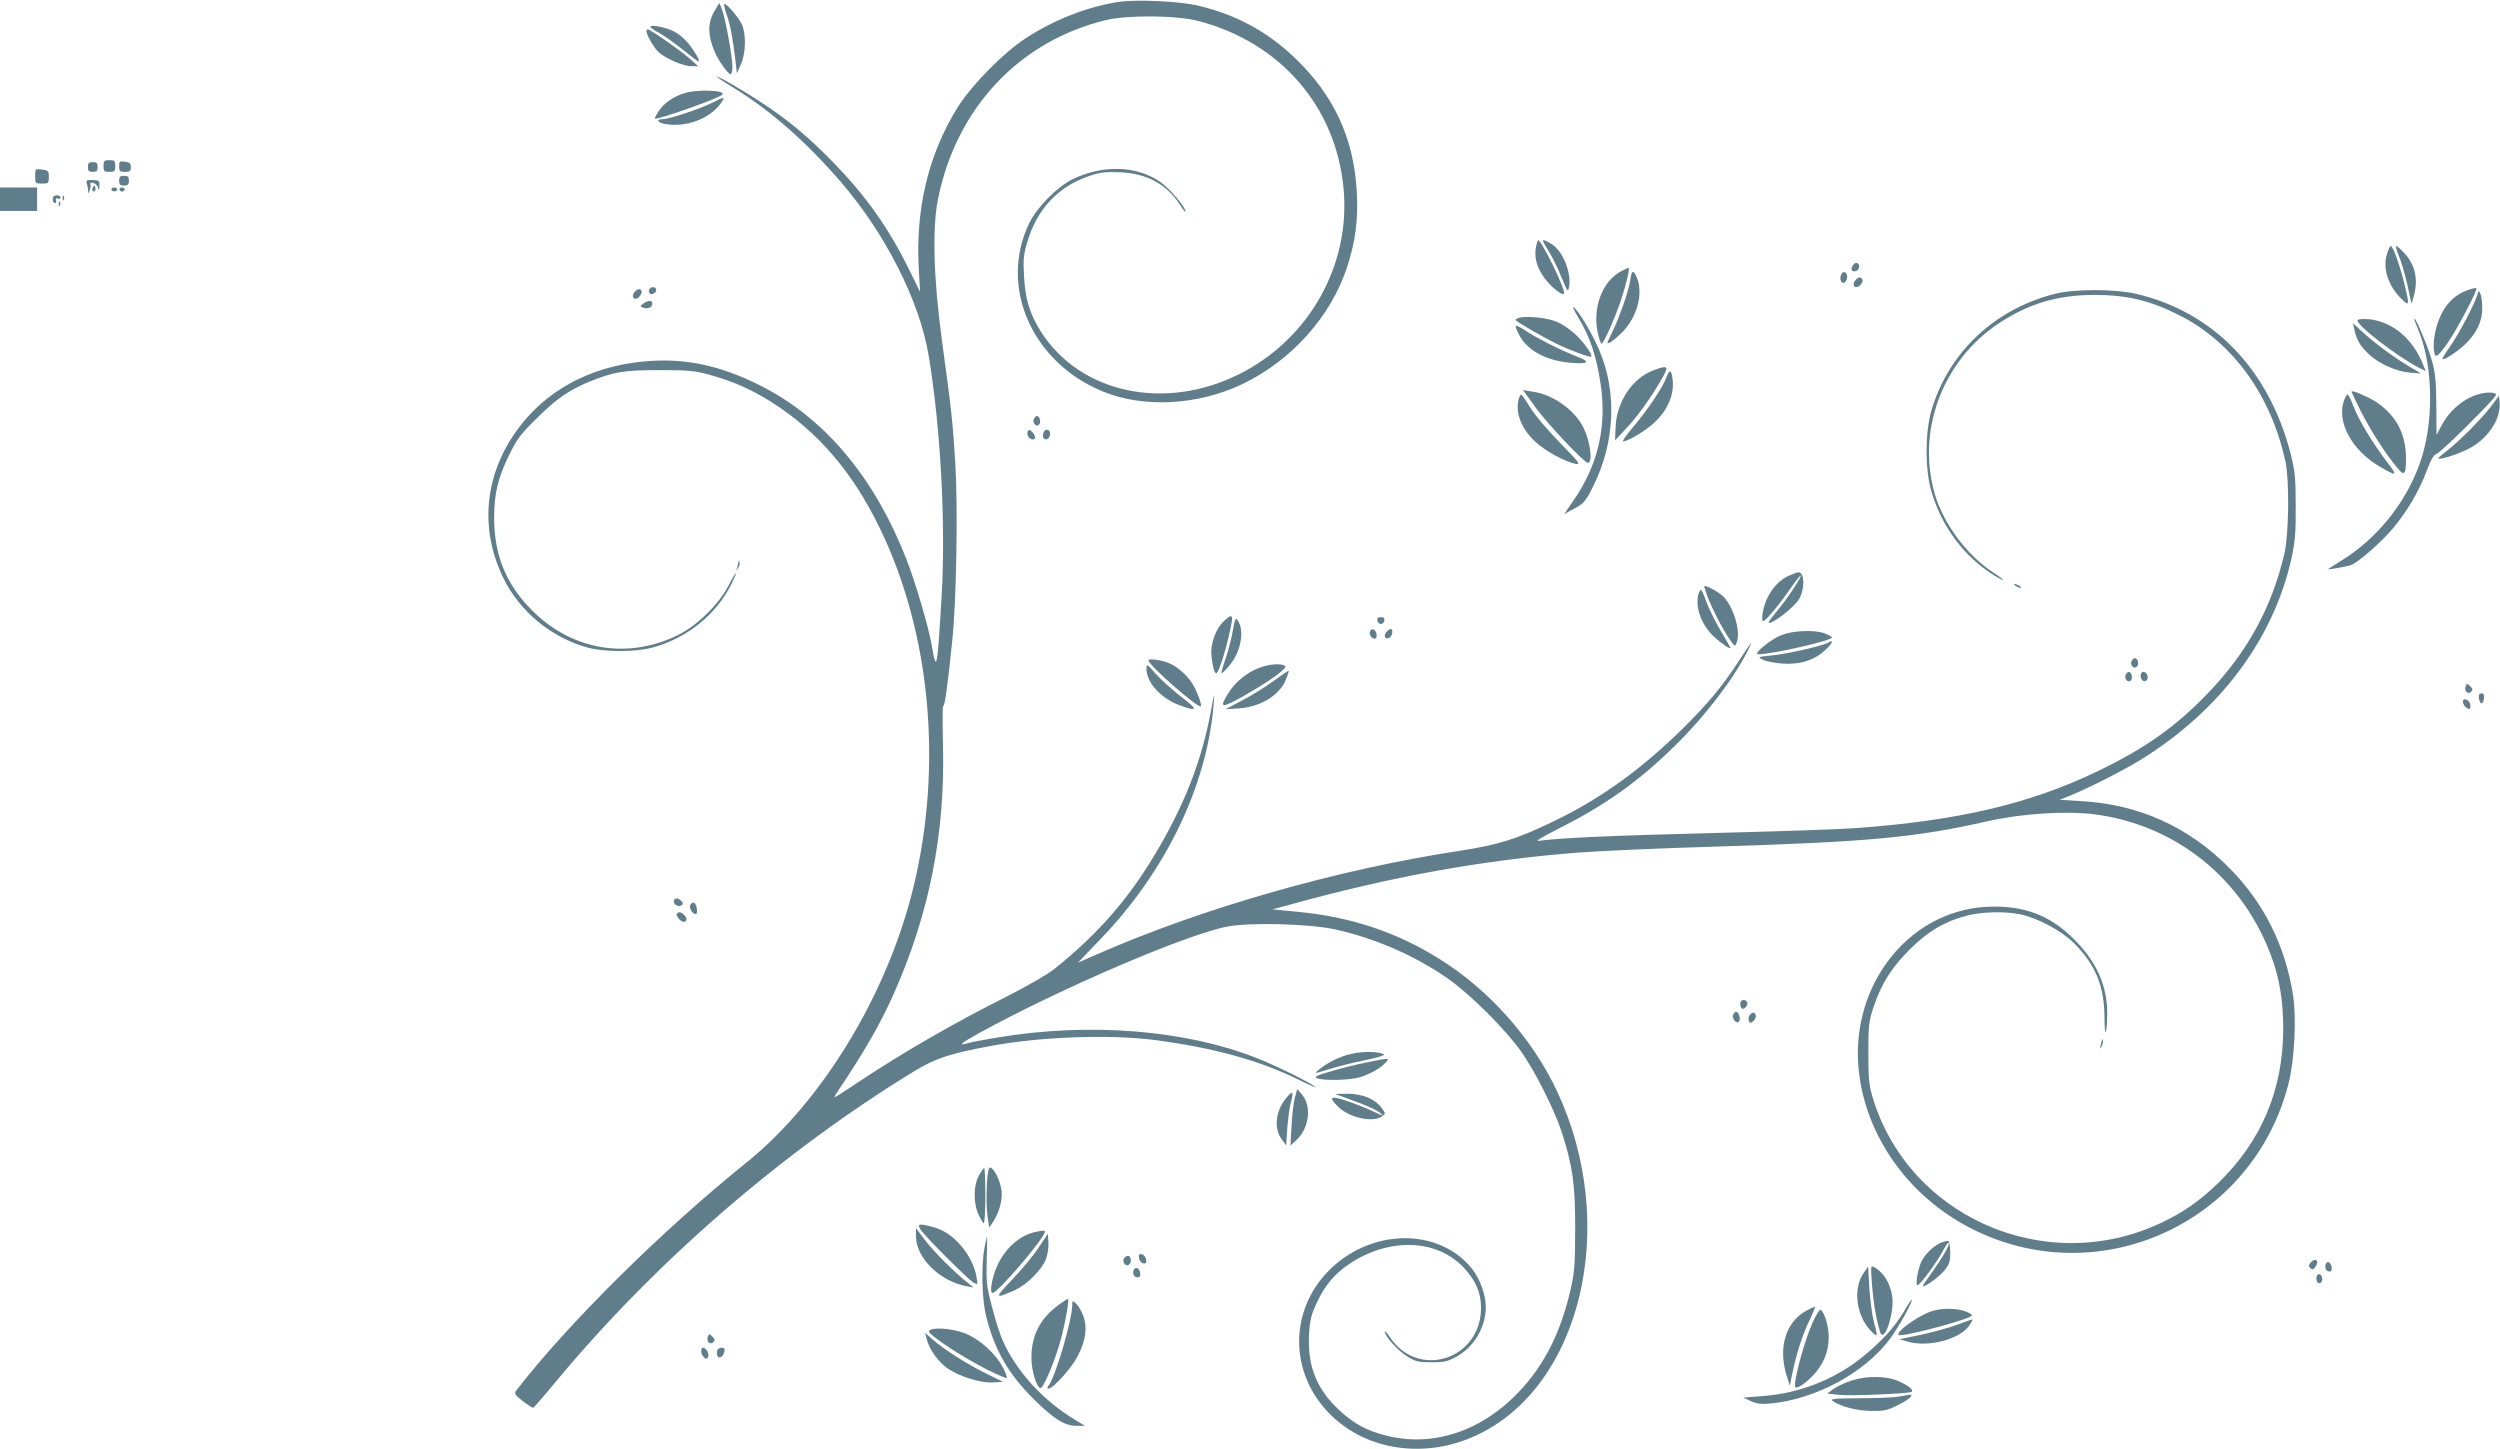 <?xml version="1.0" standalone="no"?>
<!DOCTYPE svg PUBLIC "-//W3C//DTD SVG 20010904//EN"
 "http://www.w3.org/TR/2001/REC-SVG-20010904/DTD/svg10.dtd">
<svg version="1.0" xmlns="http://www.w3.org/2000/svg"
 width="1280pt" height="742pt" viewBox="0 0 1280 742"
 preserveAspectRatio="xMidYMid meet">
<g transform="translate(0,742) scale(0.1,-0.1)"
fill="#607d8b" stroke="none">
<path d="M5725 7410 c-161 -26 -324 -89 -472 -185 -116 -75 -280 -242 -352
-358 -148 -240 -214 -517 -197 -822 l7 -120 -59 120 c-103 209 -218 371 -386
544 -128 131 -231 217 -366 305 -98 65 -230 141 -230 133 0 -2 38 -27 85 -56
190 -116 372 -276 553 -486 226 -263 399 -605 446 -881 62 -369 89 -871 67
-1239 -22 -373 -26 -392 -50 -252 -16 95 -83 323 -130 443 -166 425 -423 729
-756 894 -205 102 -388 139 -591 119 -275 -26 -503 -150 -649 -354 -165 -231
-190 -503 -68 -754 82 -170 247 -307 433 -357 87 -23 243 -23 329 0 178 48
326 167 405 324 15 30 26 56 24 57 -2 2 -19 -26 -38 -63 -49 -96 -163 -207
-260 -254 -257 -126 -541 -78 -745 126 -134 134 -195 283 -195 475 0 123 19
203 76 320 40 82 59 108 143 190 98 98 166 145 269 187 126 51 177 59 357 59
147 0 182 -3 255 -23 120 -33 216 -75 319 -140 237 -150 416 -358 556 -647
260 -536 323 -1217 171 -1841 -134 -547 -466 -1094 -855 -1407 -435 -350 -916
-827 -1179 -1168 -10 -14 -5 -22 35 -53 26 -20 50 -35 53 -34 4 2 54 59 111
128 513 619 1166 1184 1844 1598 104 63 180 88 384 126 253 48 616 61 844 31
303 -40 536 -104 742 -206 55 -27 91 -42 80 -34 -34 26 -206 111 -304 149
-364 143 -852 182 -1318 105 -67 -11 -136 -24 -154 -29 -57 -17 -43 -3 53 50
416 229 1076 512 1278 547 121 21 420 13 548 -16 206 -46 411 -136 579 -254
113 -80 291 -257 372 -372 71 -101 167 -292 205 -405 58 -179 71 -269 71 -500
-1 -197 -3 -224 -27 -327 -51 -213 -134 -376 -262 -510 -191 -202 -442 -284
-680 -223 -98 25 -165 61 -238 129 -115 106 -163 224 -156 380 4 83 10 106 40
171 42 90 91 148 167 199 203 136 447 128 585 -19 62 -66 88 -127 89 -204 1
-266 -321 -371 -467 -152 -14 21 -26 34 -26 28 0 -23 68 -98 115 -127 43 -26
57 -30 124 -30 66 0 83 4 130 30 105 58 167 189 143 302 -16 77 -49 137 -103
188 -182 170 -491 150 -690 -45 -210 -207 -210 -530 1 -741 187 -187 487 -230
749 -108 538 250 733 1076 415 1758 -128 274 -350 524 -607 683 -220 137 -452
214 -727 240 l-125 12 85 23 c523 145 993 230 1483 268 106 8 415 22 687 30
797 24 1039 47 1405 130 176 40 399 54 547 36 421 -54 766 -333 911 -738 39
-108 57 -221 57 -360 0 -314 -113 -580 -338 -795 -94 -90 -175 -146 -285 -198
-596 -284 -1311 35 -1485 662 -13 48 -17 100 -16 213 0 133 3 159 26 227 40
121 92 203 187 298 95 95 187 147 303 175 75 17 186 19 260 4 91 -19 213 -84
277 -148 110 -110 155 -220 156 -380 0 -107 12 -95 14 14 2 143 -53 270 -169
385 -125 126 -263 177 -450 167 -413 -23 -714 -427 -649 -872 48 -333 274
-632 594 -786 649 -313 1419 46 1601 748 32 122 43 341 24 460 -40 252 -149
470 -324 647 -207 211 -463 327 -756 344 l-115 7 60 24 c93 38 270 128 357
182 404 250 678 616 770 1029 19 88 23 132 22 270 0 144 -4 178 -26 267 -111
432 -396 727 -793 819 -105 24 -311 25 -408 1 -314 -77 -553 -303 -639 -602
-32 -113 -32 -297 0 -408 52 -181 166 -335 319 -431 67 -41 64 -30 -3 14 -133
86 -255 251 -298 401 -94 325 40 682 327 873 154 102 302 146 492 146 168 0
290 -30 443 -109 269 -140 461 -409 534 -746 20 -96 17 -373 -6 -470 -65 -277
-190 -505 -394 -717 -167 -172 -319 -280 -567 -399 -344 -165 -710 -251 -1234
-289 -80 -6 -406 -17 -725 -25 -529 -13 -801 -26 -896 -40 -24 -4 9 16 101 63
237 119 407 240 592 421 156 152 301 342 377 492 30 60 22 50 -51 -61 -83
-127 -156 -214 -280 -337 -212 -209 -419 -359 -654 -473 -197 -96 -291 -125
-490 -156 -621 -94 -1316 -292 -1858 -530 l-98 -43 110 115 c337 347 551 789
585 1209 5 65 4 63 -13 -30 -48 -261 -137 -490 -294 -750 -136 -226 -292 -403
-511 -578 -33 -26 -139 -87 -235 -136 -276 -138 -535 -288 -766 -441 -136 -91
-133 -89 -110 -54 139 207 220 347 288 499 185 414 267 827 255 1286 -3 109
-2 197 1 194 8 -4 24 112 47 340 21 200 29 682 15 905 -13 214 -20 273 -68
625 -43 316 -51 576 -20 728 94 464 416 807 859 914 111 27 365 25 476 -5 418
-110 702 -438 741 -857 37 -391 -175 -770 -533 -950 -380 -191 -811 -100
-1014 213 -59 92 -83 169 -89 289 -5 85 -2 112 17 175 50 169 160 285 320 338
53 18 82 21 155 18 138 -6 239 -62 307 -167 15 -25 28 -40 28 -34 0 22 -80
116 -126 149 -120 86 -296 92 -451 17 -77 -37 -180 -140 -221 -221 -161 -324
9 -718 376 -867 208 -85 486 -70 712 38 253 121 455 347 538 602 42 131 56
236 49 379 -14 277 -118 501 -322 694 -140 132 -295 216 -486 262 -97 24 -320
34 -414 20z"/>
<path d="M3662 7370 c-40 -64 -40 -130 -2 -217 21 -48 68 -113 81 -113 5 0 9
17 9 38 0 51 -37 255 -54 295 l-13 32 -21 -35z"/>
<path d="M3720 7347 c19 -53 33 -128 46 -242 l7 -60 20 45 c27 59 28 161 3
210 -19 36 -74 100 -87 100 -4 0 1 -24 11 -53z"/>
<path d="M3330 7283 c0 -4 20 -19 44 -31 24 -13 79 -52 123 -87 43 -35 79 -62
81 -60 7 6 -29 65 -60 100 -17 20 -47 44 -67 54 -41 21 -121 37 -121 24z"/>
<path d="M3310 7260 c0 -19 38 -85 62 -107 35 -32 128 -73 168 -72 l35 0 -45
40 c-45 40 -201 149 -214 149 -3 0 -6 -5 -6 -10z"/>
<path d="M3511 6945 c-63 -18 -114 -54 -141 -98 -11 -17 -18 -32 -17 -34 9 -9
326 103 345 122 22 22 -118 29 -187 10z"/>
<path d="M3647 6894 c-59 -30 -220 -84 -253 -84 -35 0 -30 -16 7 -24 108 -21
232 24 290 106 25 34 18 34 -44 2z"/>
<path d="M530 6570 c0 -27 3 -30 30 -30 27 0 30 3 30 30 0 27 -3 30 -30 30
-27 0 -30 -3 -30 -30z"/>
<path d="M610 6568 c0 -24 4 -28 30 -28 25 0 30 4 30 24 0 19 -6 25 -30 28
-27 4 -30 2 -30 -24z"/>
<path d="M450 6565 c0 -20 5 -25 25 -25 20 0 25 5 25 25 0 20 -5 25 -25 25
-20 0 -25 -5 -25 -25z"/>
<path d="M180 6518 c0 -37 1 -38 35 -38 33 0 35 2 35 34 0 31 -3 34 -35 38
-35 4 -35 4 -35 -34z"/>
<path d="M610 6495 c0 -20 5 -25 25 -25 20 0 25 5 25 25 0 20 -5 25 -25 25
-20 0 -25 -5 -25 -25z"/>
<path d="M444 6484 c3 -9 6 -25 7 -37 0 -21 1 -21 8 -2 5 11 6 25 4 32 -3 7 3
10 16 6 11 -3 22 -15 24 -27 3 -15 5 -12 6 10 1 29 -1 31 -35 32 -29 1 -35 -2
-30 -14z"/>
<path d="M476 6461 c-4 -7 -5 -15 -2 -18 9 -9 19 4 14 18 -4 11 -6 11 -12 0z"/>
<path d="M0 6400 l0 -60 95 0 95 0 0 60 0 60 -95 0 -95 0 0 -60z"/>
<path d="M570 6450 c0 -5 7 -10 15 -10 8 0 15 5 15 10 0 6 -7 10 -15 10 -8 0
-15 -4 -15 -10z"/>
<path d="M612 6449 c2 -6 8 -10 13 -10 5 0 11 4 13 10 2 6 -4 11 -13 11 -9 0
-15 -5 -13 -11z"/>
<path d="M270 6400 c0 -11 5 -20 11 -20 6 0 9 7 6 14 -4 10 -1 13 9 9 7 -3 14
0 14 6 0 6 -9 11 -20 11 -13 0 -20 -7 -20 -20z"/>
<path d="M321 6404 c0 -11 3 -14 6 -6 3 7 2 16 -1 19 -3 4 -6 -2 -5 -13z"/>
<path d="M301 6374 c0 -11 3 -14 6 -6 3 7 2 16 -1 19 -3 4 -6 -2 -5 -13z"/>
<path d="M7864 6155 c-9 -51 2 -98 39 -152 32 -48 99 -102 105 -85 7 21 -115
272 -133 272 -2 0 -7 -16 -11 -35z"/>
<path d="M7900 6186 c0 -3 14 -27 31 -55 17 -27 46 -86 64 -131 30 -73 33 -78
38 -51 15 71 -31 186 -88 221 -32 20 -45 24 -45 16z"/>
<path d="M12220 6115 c-21 -74 10 -163 79 -229 37 -35 38 -29 12 79 -23 95
-59 195 -70 195 -5 0 -14 -20 -21 -45z"/>
<path d="M12281 6113 c12 -27 31 -93 44 -148 l22 -100 12 40 c23 83 7 157 -46
216 -19 21 -39 39 -44 39 -4 0 1 -21 12 -47z"/>
<path d="M9492 6068 c-7 -7 -12 -18 -12 -25 0 -18 29 -16 37 3 8 21 -10 37
-25 22z"/>
<path d="M8298 6030 c-93 -50 -145 -185 -118 -311 7 -32 16 -59 20 -59 10 0
66 125 99 222 26 78 48 169 39 168 -1 -1 -20 -10 -40 -20z"/>
<path d="M8347 5986 c-8 -55 -56 -194 -91 -263 -14 -29 -26 -55 -26 -58 0 -11
36 14 74 52 77 76 111 200 77 281 -18 43 -27 40 -34 -12z"/>
<path d="M9425 6010 c-9 -28 11 -52 25 -30 6 8 9 21 7 29 -4 23 -25 24 -32 1z"/>
<path d="M9502 5988 c-16 -16 -15 -38 2 -38 18 0 39 27 31 40 -8 13 -18 13
-33 -2z"/>
<path d="M3325 5940 c-3 -5 -4 -14 0 -20 8 -13 35 -1 35 16 0 16 -26 19 -35 4z"/>
<path d="M12639 5936 c-82 -28 -134 -88 -163 -186 -17 -59 -21 -127 -7 -149 6
-10 22 6 61 60 49 70 157 275 149 283 -2 3 -20 -1 -40 -8z"/>
<path d="M3252 5928 c-17 -17 -15 -38 3 -38 16 0 38 34 28 44 -9 9 -18 7 -31
-6z"/>
<path d="M12684 5911 c-14 -48 -93 -198 -137 -261 -25 -35 -44 -66 -42 -68 7
-8 69 32 112 71 61 56 93 122 92 189 0 29 -4 62 -9 73 -8 19 -9 19 -16 -4z"/>
<path d="M3294 5866 c-18 -14 -18 -15 -1 -21 23 -9 47 1 47 20 0 19 -20 19
-46 1z"/>
<path d="M8084 5789 c57 -94 90 -195 111 -334 33 -218 -13 -416 -139 -598
l-47 -69 53 29 c48 26 56 35 96 115 110 222 122 476 32 691 -33 80 -102 197
-131 223 -11 10 0 -16 25 -57z"/>
<path d="M7783 5794 c-13 -3 -23 -8 -23 -12 0 -7 129 -82 209 -122 62 -31 173
-72 178 -66 9 9 -37 73 -83 116 -25 23 -66 51 -92 62 -45 20 -145 31 -189 22z"/>
<path d="M12072 5782 c-22 -15 198 -186 315 -246 l33 -16 -10 24 c-51 136
-155 226 -275 241 -27 3 -56 2 -63 -3z"/>
<path d="M12361 5788 c-1 -3 8 -27 19 -53 73 -171 83 -438 24 -642 -64 -220
-222 -426 -422 -547 -34 -21 -62 -39 -62 -40 0 -4 86 12 115 20 35 11 156 116
217 189 73 87 137 196 174 298 20 54 35 79 49 83 24 8 305 287 305 303 0 6
-15 11 -33 11 -91 0 -193 -69 -245 -166 l-27 -51 -1 151 c-1 121 -5 166 -22
228 -18 67 -89 234 -91 216z"/>
<path d="M7760 5749 c0 -7 11 -31 24 -54 43 -73 135 -121 253 -132 95 -9 111
4 38 31 -79 30 -219 101 -272 138 -24 16 -43 24 -43 17z"/>
<path d="M12055 5730 c11 -50 28 -80 72 -122 50 -49 144 -91 213 -96 l55 -4
-67 40 c-75 45 -171 116 -237 177 l-44 40 8 -35z"/>
<path d="M8466 5524 c-107 -39 -188 -159 -194 -288 l-3 -71 55 59 c60 63 135
168 186 259 36 64 31 69 -44 41z"/>
<path d="M8532 5488 c-18 -51 -102 -175 -171 -255 -34 -40 -57 -73 -51 -73 25
0 116 55 160 96 71 66 105 150 93 227 -7 46 -15 47 -31 5z"/>
<path d="M7861 5335 c59 -82 251 -285 269 -285 26 0 13 106 -21 177 -45 93
-156 173 -263 188 l-48 8 63 -88z"/>
<path d="M12040 5415 c0 -3 21 -47 46 -98 49 -96 122 -212 182 -285 31 -37 37
-41 45 -26 5 9 7 51 5 93 -7 108 -51 189 -140 255 -37 27 -138 72 -138 61z"/>
<path d="M7776 5378 c-19 -71 12 -151 84 -219 50 -47 150 -102 207 -114 28 -5
20 6 -80 108 -62 63 -130 143 -152 180 -22 36 -43 66 -46 67 -4 0 -9 -10 -13
-22z"/>
<path d="M12001 5369 c-38 -109 39 -252 180 -336 92 -54 97 -52 45 16 -74 95
-154 228 -177 293 -12 32 -25 58 -29 58 -5 0 -13 -14 -19 -31z"/>
<path d="M12754 5339 c-50 -65 -161 -177 -226 -227 -26 -20 -46 -37 -44 -39
10 -10 123 29 173 59 90 54 149 150 141 229 l-3 33 -41 -55z"/>
<path d="M5293 5274 c-8 -20 13 -42 27 -28 12 12 3 44 -11 44 -5 0 -12 -7 -16
-16z"/>
<path d="M5260 5201 c0 -22 25 -39 38 -27 8 8 -10 38 -26 44 -7 2 -12 -6 -12
-17z"/>
<path d="M5347 5213 c-4 -3 -7 -15 -7 -25 0 -22 26 -24 34 -2 10 25 -10 45
-27 27z"/>
<path d="M3781 4543 c-1 -6 -4 -20 -7 -30 -5 -17 -5 -17 6 0 6 10 9 23 6 30
-3 9 -5 9 -5 0z"/>
<path d="M9152 4469 c-64 -32 -113 -105 -127 -186 -4 -25 -3 -43 3 -43 12 0
82 84 142 171 28 40 50 68 50 62 0 -15 -71 -121 -123 -183 -25 -30 -44 -56
-42 -58 13 -13 135 81 157 122 30 55 27 136 -4 136 -7 0 -32 -10 -56 -21z"/>
<path d="M10320 4420 c8 -5 20 -10 25 -10 6 0 3 5 -5 10 -8 5 -19 10 -25 10
-5 0 -3 -5 5 -10z"/>
<path d="M8741 4369 c27 -70 76 -165 112 -218 30 -44 30 -44 39 -20 21 55 -14
177 -67 233 -23 23 -80 56 -99 56 -2 0 5 -23 15 -51z"/>
<path d="M8696 4378 c-18 -69 16 -160 82 -220 37 -34 82 -64 82 -55 0 2 -22
41 -49 86 -27 45 -60 111 -73 146 -12 36 -26 65 -29 65 -4 0 -9 -10 -13 -22z"/>
<path d="M6274 4247 c-48 -41 -78 -119 -71 -188 3 -31 10 -65 15 -76 10 -16
12 -14 26 19 23 53 68 234 64 254 -3 14 -8 13 -34 -9z"/>
<path d="M6312 4190 c-7 -38 -23 -103 -37 -142 -14 -39 -23 -73 -21 -75 2 -2
20 15 40 39 60 70 80 181 42 233 -10 14 -14 4 -24 -55z"/>
<path d="M7052 4243 c2 -10 10 -18 18 -18 8 0 16 8 18 18 2 12 -3 17 -18 17
-15 0 -20 -5 -18 -17z"/>
<path d="M7016 4191 c-9 -14 4 -41 21 -41 9 0 13 8 11 22 -3 23 -23 35 -32 19z"/>
<path d="M7102 4188 c-18 -18 -15 -40 6 -36 9 2 18 13 20 26 4 24 -7 29 -26
10z"/>
<path d="M9123 4169 c-56 -21 -150 -98 -121 -99 63 -1 378 70 378 86 0 3 -16
12 -35 20 -49 20 -159 17 -222 -7z"/>
<path d="M9359 4129 c-31 -17 -214 -58 -288 -65 -71 -7 -73 -8 -47 -21 15 -8
58 -17 95 -20 92 -8 169 15 224 67 41 37 49 58 16 39z"/>
<path d="M5880 4039 c0 -24 255 -248 268 -235 7 7 -19 78 -44 117 -26 43 -78
87 -119 104 -39 16 -105 25 -105 14z"/>
<path d="M10913 4034 c-8 -21 13 -42 28 -27 13 13 5 43 -11 43 -6 0 -13 -7
-17 -16z"/>
<path d="M5870 3996 c0 -70 72 -150 167 -186 96 -36 100 -25 14 40 -44 34
-103 86 -131 117 -48 55 -50 56 -50 29z"/>
<path d="M6445 4000 c-63 -25 -120 -71 -156 -129 -50 -79 -37 -80 86 -10 135
77 220 140 204 150 -23 14 -81 9 -134 -11z"/>
<path d="M6520 3933 c-41 -30 -113 -75 -160 -99 l-85 -45 66 4 c112 7 211 67
243 148 9 23 16 43 14 44 -2 2 -37 -22 -78 -52z"/>
<path d="M10883 3964 c-8 -20 13 -42 27 -28 12 12 3 44 -11 44 -5 0 -12 -7
-16 -16z"/>
<path d="M10960 3961 c0 -24 18 -37 31 -24 13 13 1 43 -17 43 -8 0 -14 -9 -14
-19z"/>
<path d="M12624 3906 c-9 -24 12 -44 28 -28 10 10 8 16 -5 29 -15 15 -17 15
-23 -1z"/>
<path d="M12692 3845 c2 -14 8 -26 13 -26 6 0 11 12 13 26 2 18 -1 25 -13 25
-12 0 -15 -7 -13 -25z"/>
<path d="M12610 3828 c0 -16 19 -38 33 -38 4 0 7 10 5 22 -3 25 -38 39 -38 16z"/>
<path d="M3450 2805 c0 -18 24 -30 40 -20 8 5 8 11 -1 21 -15 19 -39 18 -39
-1z"/>
<path d="M3534 2786 c-6 -17 11 -46 28 -46 14 0 5 53 -9 58 -7 2 -16 -4 -19
-12z"/>
<path d="M3465 2741 c-6 -10 21 -41 35 -41 17 0 20 19 4 34 -18 18 -30 20 -39
7z"/>
<path d="M8910 2281 c0 -11 4 -22 9 -25 12 -8 34 21 26 34 -11 17 -35 11 -35
-9z"/>
<path d="M8874 2225 c-8 -20 16 -49 29 -36 11 11 0 51 -14 51 -5 0 -12 -7 -15
-15z"/>
<path d="M8960 2225 c-7 -8 -9 -22 -6 -31 5 -13 9 -14 21 -4 17 14 20 36 6 44
-5 3 -14 -1 -21 -9z"/>
<path d="M10761 2093 c-1 -6 -4 -20 -7 -30 -5 -17 -5 -17 6 0 6 10 9 23 6 30
-3 9 -5 9 -5 0z"/>
<path d="M6922 2025 c-63 -14 -124 -44 -172 -84 -24 -19 -21 -19 52 4 43 14
127 35 188 47 60 12 104 26 97 29 -27 16 -106 17 -165 4z"/>
<path d="M7015 1984 c-77 -15 -164 -37 -240 -61 -41 -13 -46 -18 -30 -24 34
-13 168 -10 219 6 54 17 103 45 131 75 21 24 19 24 -80 4z"/>
<path d="M6631 1805 c-7 -22 -15 -87 -18 -145 l-6 -105 32 29 c65 62 78 174
26 233 l-23 27 -11 -39z"/>
<path d="M6593 1807 c-60 -65 -74 -160 -32 -218 l24 -34 6 90 c4 50 12 110 19
134 14 52 10 58 -17 28z"/>
<path d="M6928 1785 c51 -18 107 -43 125 -54 40 -26 28 -27 -21 -2 -20 10 -76
33 -124 50 -97 34 -111 27 -55 -27 56 -55 177 -81 223 -48 19 14 19 15 -2 43
-33 46 -98 73 -174 73 l-65 -1 93 -34z"/>
<path d="M5056 1398 c-7 -67 -7 -160 2 -218 l7 -45 19 28 c27 40 45 97 45 142
1 43 -26 112 -51 133 -13 10 -16 5 -22 -40z"/>
<path d="M5012 1401 c-28 -50 -29 -139 -3 -197 10 -23 23 -44 27 -47 5 -3 9
60 9 139 0 79 -3 144 -6 144 -3 0 -15 -17 -27 -39z"/>
<path d="M4711 1128 c15 -29 247 -261 275 -276 21 -11 21 -10 13 34 -20 108
-115 220 -210 248 -29 9 -61 16 -71 16 -16 0 -17 -3 -7 -22z"/>
<path d="M4690 1089 c0 -110 123 -230 261 -255 l34 -6 -35 28 c-69 55 -173
160 -216 217 l-44 59 0 -43z"/>
<path d="M5295 1111 c-78 -19 -149 -84 -189 -171 -27 -61 -41 -140 -24 -140
27 0 268 283 268 314 0 7 -15 6 -55 -3z"/>
<path d="M5316 1030 c-26 -40 -87 -113 -135 -163 -91 -95 -90 -99 14 -53 63
29 138 103 160 159 9 24 15 63 13 87 l-3 43 -49 -73z"/>
<path d="M5041 1033 c-18 -91 -14 -268 9 -356 43 -170 113 -291 239 -417 103
-103 162 -140 220 -140 l46 0 -45 27 c-167 99 -305 250 -376 409 -14 31 -39
109 -55 173 -28 105 -30 127 -27 239 2 67 3 122 2 122 -1 0 -6 -26 -13 -57z"/>
<path d="M9935 1056 c-39 -17 -84 -63 -100 -101 -18 -44 -29 -115 -17 -115 13
0 103 123 131 178 13 24 25 42 27 39 10 -10 -28 -74 -126 -211 -26 -37 70 26
105 69 25 30 30 45 30 92 0 31 -4 57 -10 59 -5 2 -23 -3 -40 -10z"/>
<path d="M5832 978 c2 -12 11 -24 21 -26 14 -3 18 1 15 20 -2 12 -11 24 -21
26 -14 3 -18 -1 -15 -20z"/>
<path d="M5753 974 c-7 -18 11 -39 26 -30 17 11 13 46 -4 46 -9 0 -18 -7 -22
-16z"/>
<path d="M11830 955 c-10 -13 -11 -18 -1 -28 10 -9 15 -8 26 7 23 31 -1 50
-25 21z"/>
<path d="M11908 948 c-7 -19 2 -38 19 -38 9 0 13 8 11 22 -3 25 -23 35 -30 16z"/>
<path d="M9584 849 c8 -97 18 -163 37 -231 8 -33 13 -37 25 -28 20 17 44 105
44 162 0 76 -39 150 -94 180 -18 10 -18 6 -12 -83z"/>
<path d="M5804 916 c-7 -19 3 -36 22 -36 10 0 14 8 12 22 -4 26 -26 36 -34 14z"/>
<path d="M9543 904 c-60 -84 -38 -232 46 -308 25 -23 25 -21 5 58 -9 33 -19
111 -23 171 l-6 110 -22 -31z"/>
<path d="M11866 893 c-12 -12 -6 -43 9 -43 8 0 15 9 15 19 0 21 -13 34 -24 24z"/>
<path d="M5423 741 c-98 -71 -143 -159 -142 -275 0 -63 25 -146 45 -153 16 -5
80 150 109 262 23 91 41 195 32 195 -2 0 -22 -13 -44 -29z"/>
<path d="M9748 705 c-47 -80 -119 -158 -215 -235 -142 -114 -321 -184 -509
-198 l-99 -8 40 -18 c31 -14 54 -16 101 -12 232 23 480 157 610 330 43 57 119
194 112 201 -2 2 -20 -25 -40 -60z"/>
<path d="M5490 739 c-1 -79 -86 -370 -123 -416 -6 -9 -6 -13 1 -13 24 0 121
109 151 169 41 80 49 146 27 205 -9 24 -26 52 -36 61 -19 18 -20 17 -20 -6z"/>
<path d="M9250 710 c-106 -56 -147 -188 -103 -331 l17 -54 13 65 c24 111 54
202 89 273 18 37 30 67 26 67 -4 -1 -23 -9 -42 -20z"/>
<path d="M9282 652 c-41 -92 -92 -274 -92 -328 0 -22 45 4 92 53 53 54 82 125
81 198 0 56 -22 127 -42 139 -4 3 -22 -25 -39 -62z"/>
<path d="M9888 706 c-73 -26 -182 -105 -167 -121 13 -12 318 67 369 95 12 7 6
12 -22 24 -45 19 -129 20 -180 2z"/>
<path d="M10025 639 c-39 -15 -122 -38 -185 -52 l-115 -24 45 -13 c104 -29
262 13 311 81 12 17 20 31 18 33 -2 1 -36 -10 -74 -25z"/>
<path d="M4766 612 c-17 -7 -15 -11 20 -39 85 -67 263 -170 350 -203 22 -9 23
-8 13 18 -29 76 -104 154 -189 197 -54 27 -159 42 -194 27z"/>
<path d="M3624 576 c-9 -24 12 -44 28 -28 10 10 8 16 -5 29 -15 15 -17 15 -23
-1z"/>
<path d="M4744 565 c13 -53 60 -119 110 -153 63 -42 169 -74 232 -70 l49 3
-85 42 c-98 48 -217 124 -274 174 l-39 34 7 -30z"/>
<path d="M3590 501 c0 -10 7 -24 15 -31 12 -10 16 -9 21 4 6 16 -11 46 -27 46
-5 0 -9 -8 -9 -19z"/>
<path d="M3677 513 c-12 -12 -7 -43 7 -43 13 0 26 20 26 41 0 10 -23 12 -33 2z"/>
<path d="M9478 351 c-31 -10 -71 -29 -90 -42 l-33 -24 65 -7 c61 -6 358 7 368
16 10 10 -13 29 -62 52 -63 30 -164 32 -248 5z"/>
<path d="M9720 269 c-25 -4 -115 -8 -200 -8 -134 -1 -152 -3 -135 -15 41 -28
121 -49 195 -50 63 -1 84 3 131 27 32 15 62 34 69 42 14 17 12 17 -60 4z"/>
</g>
</svg>
